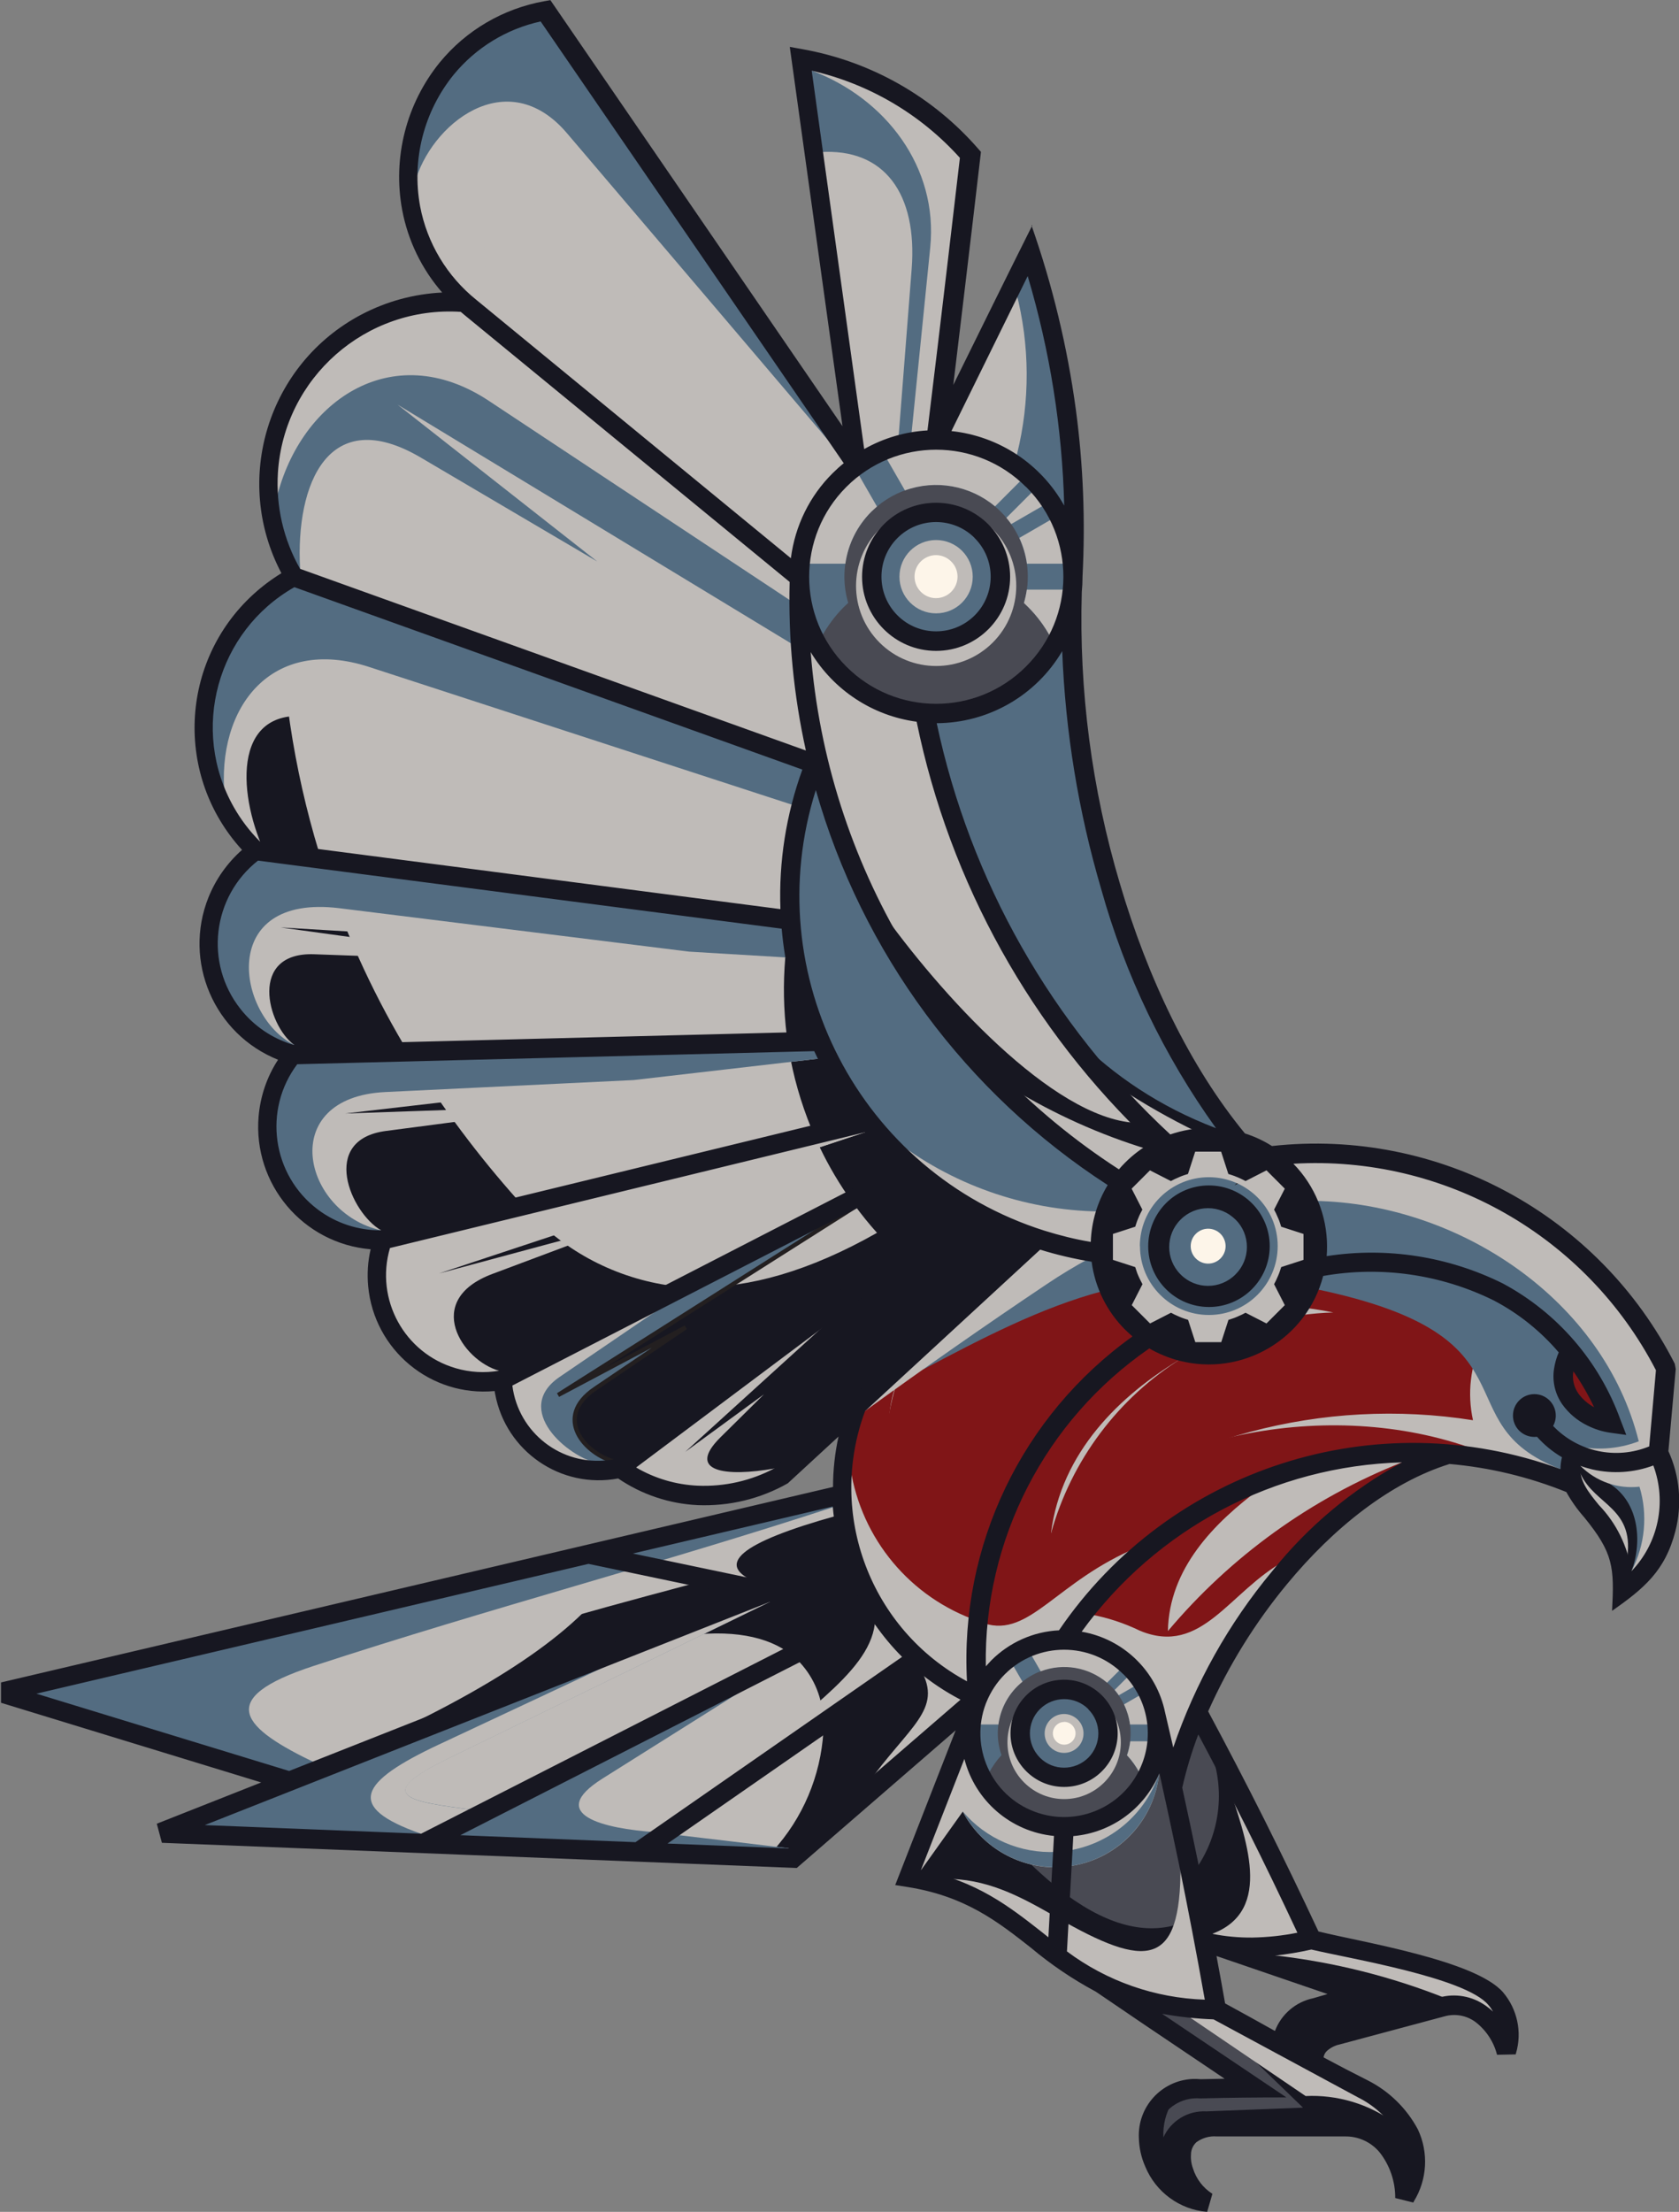 <?xml version="1.0" encoding="UTF-8"?>
<svg id="Layer_1" data-name="Layer 1" xmlns="http://www.w3.org/2000/svg" width="134.72" height="177.39" viewBox="0 0 134.72 177.39">
  <rect x="0" y="0" width="134.72" height="177.39" fill="#808080" stroke="none"/>
  <defs>
    <style>
      .cls-1 {
        fill: #bfbbb8;
      }

      .cls-1, .cls-2, .cls-3, .cls-4, .cls-5, .cls-6, .cls-7, .cls-8 {
        stroke-width: 0px;
      }

      .cls-1, .cls-2, .cls-3, .cls-4, .cls-5, .cls-7, .cls-8 {
        fill-rule: evenodd;
      }

      .cls-9 {
        fill: none;
        stroke: #231f20;
        stroke-miterlimit: 10;
        stroke-width: .34px;
      }

      .cls-2 {
        fill: #536c81;
      }

      .cls-3 {
        fill: #52494f;
      }

      .cls-4 {
        fill: #801517;
      }

      .cls-5 {
        fill: #494a53;
      }

      .cls-6, .cls-8 {
        fill: #171721;
      }

      .cls-7 {
        fill: #fdf5e9;
      }
    </style>
  </defs>
  <g id="Group_1830" data-name="Group 1830">
    <g id="Group_1829" data-name="Group 1829">
      <path id="Path_2556" data-name="Path 2556" class="cls-5" d="M90.32,134.08c2.72,2.72,2.73,7.14,0,9.87-2.72,2.72-7.14,2.73-9.87,0-2.72-2.72-2.73-7.14,0-9.87,1.31-1.31,3.08-2.04,4.94-2.04,1.85,0,3.62.74,4.93,2.04Z"/>
      <path id="Path_2557" data-name="Path 2557" class="cls-2" d="M90.23,134.14c2.12,2.13,2.61,5.4,1.2,8.06-.27-.52-.61-1-1.01-1.43.97-2.78-.5-5.82-3.27-6.79-2.78-.97-5.82.5-6.79,3.27-.4,1.14-.4,2.38,0,3.51-.4.43-.73.91-1.01,1.42-1.78-3.34-.51-7.48,2.83-9.26,2.66-1.42,5.93-.93,8.06,1.2h0Z"/>
      <path id="Path_2558" data-name="Path 2558" class="cls-1" d="M90.52,134.44c.21.24.4.49.58.75l-1.33.77c-.1-.15-.21-.29-.33-.43l1.09-1.09ZM91.52,135.93c.37.74.6,1.55.68,2.37h-1.53c-.07-.56-.24-1.1-.48-1.61l1.33-.77ZM92.2,139.65c-.09.89-.35,1.75-.76,2.54-.27-.52-.61-.99-1.01-1.42.13-.36.21-.74.26-1.12h1.52ZM83.5,134.03l-.78-1.35c2.43-1.02,5.22-.57,7.2,1.18l-1.09,1.09c-1.48-1.25-3.52-1.6-5.33-.91ZM80.1,138.3h-1.52c.15-1.57.85-3.05,1.97-4.16.22-.22.46-.43.71-.62l.78,1.35c-1.06.86-1.75,2.08-1.93,3.43h0Z"/>
      <path id="Path_2559" data-name="Path 2559" class="cls-2" d="M99.93,94.43l1.73-.88,1.74,1.74-.88,1.73.09.17c.06.13.13.26.18.4s.11.27.15.41l.06.19,1.84.6v2.45l-1.84.6-.06.18c-.05.14-.1.27-.15.41s-.12.27-.18.4l-.09.18.88,1.73-1.74,1.74-1.73-.89-.17.09c-.13.07-.26.13-.4.18s-.27.11-.41.15l-.19.06-.6,1.84h-2.45l-.6-1.84-.19-.06c-.14-.05-.27-.1-.4-.15s-.27-.12-.4-.18l-.18-.09-1.73.88-1.74-1.74.88-1.73-.09-.18c-.07-.13-.13-.26-.18-.39s-.1-.27-.15-.41l-.06-.18-1.84-.6v-2.46l1.84-.6.06-.19c.05-.14.1-.27.15-.41s.12-.27.18-.4l.09-.17-.88-1.73,1.74-1.74,1.73.88.18-.09c.13-.07.26-.13.4-.18s.27-.11.41-.15l.19-.06.6-1.85h2.46l.6,1.85.19.06c.14.05.27.1.41.15s.27.12.4.18l.16.09Z"/>
      <path id="Path_2560" data-name="Path 2560" class="cls-9" d="M99.93,94.43l1.73-.88,1.74,1.74-.88,1.73.09.17c.06.13.13.26.18.4s.11.27.15.41l.06.19,1.84.6v2.45l-1.84.6-.06.18c-.05.14-.1.27-.15.41s-.12.27-.18.4l-.09.18.88,1.73-1.74,1.74-1.73-.89-.17.09c-.13.07-.26.13-.4.18s-.27.11-.41.15l-.19.06-.6,1.84h-2.45l-.6-1.84-.19-.06c-.14-.05-.27-.1-.4-.15s-.27-.12-.4-.18l-.18-.09-1.73.88-1.74-1.74.88-1.73-.09-.18c-.07-.13-.13-.26-.18-.39s-.1-.27-.15-.41l-.06-.18-1.84-.6v-2.46l1.84-.6.06-.19c.05-.14.1-.27.15-.41s.12-.27.18-.4l.09-.17-.88-1.73,1.74-1.74,1.73.88.18-.09c.13-.07.26-.13.4-.18s.27-.11.41-.15l.19-.06.6-1.85h2.46l.6,1.85.19.06c.14.05.27.1.41.15s.27.12.4.18l.16.09Z"/>
      <path id="Path_2561" data-name="Path 2561" class="cls-1" d="M88.6,136.52c1.78,1.77,1.78,4.65,0,6.43s-4.65,1.78-6.43,0-1.78-4.65,0-6.43c.85-.85,2.01-1.33,3.21-1.34,1.21,0,2.36.48,3.22,1.33Z"/>
      <path id="Path_2562" data-name="Path 2562" class="cls-4" d="M130.1,114.76l-.32-.82c-1.67-4.63-4.99-8.47-9.32-10.8-4.32-2.14-9.21-2.9-13.97-2.16l-.32.04.03-.32c.02-.25.03-.51.03-.76,0-2.41-.94-4.72-2.62-6.44l-.4-.4.57-.03c12.22-.72,23.71,5.83,29.34,16.7l.03.07-.57,6.35-.15.06c-2.76,1.13-5.93.45-8-1.7l-.13-.14.09-.17c.32-.57.22-1.28-.25-1.74h0c-.57-.57-1.49-.57-2.06,0,0,0,0,0,0,0h0c-.57.57-.57,1.49,0,2.06,0,0,0,0,0,0h0c.27.27.65.43,1.03.43.06,0,.12,0,.18-.01l.13-.02.09.1c.56.62,1.22,1.16,1.94,1.59l.16.1-.04.18c-.07.3-.11.6-.11.9v.37l-.34-.12c-14.68-5.38-31.14-.09-39.94,12.83l-.07.11h-.13c-1.98.11-3.86.94-5.26,2.34-.15.15-.29.3-.43.46l-.44.52v-.68c-.2-10.25,4.77-19.91,13.21-25.73l.14-.09.14.08c4.4,2.57,10.05,1.09,12.63-3.31.43-.73.75-1.51.96-2.33l.04-.17.17-.03c4.71-.82,9.55-.13,13.84,1.99,2.02,1.06,3.82,2.5,5.3,4.23l.11.12-.06.15c-.18.41-.3.84-.37,1.28-.14.93.09,1.87.62,2.64.49.69,1.15,1.24,1.91,1.61.55.28,1.14.47,1.75.56l.86.12ZM77.47,135.07c-7.87-4.23-11.41-13.62-8.3-21.99l.02-.06,14.21-13.09.14.04c1.34.42,2.71.74,4.09.96l.19.03.03.19c.26,2.01,1.19,3.88,2.62,5.31.18.18.37.35.56.52l.25.21-.27.19c-8.79,6.29-13.76,16.64-13.17,27.43l.03.46-.41-.22Z"/>
      <path id="Path_2563" data-name="Path 2563" class="cls-1" d="M125.62,115.53c-.43-.29-.82-.63-1.18-1l-.13-.14.09-.17c.09-.16.15-.34.17-.52.4.58.75,1.19,1.05,1.82M123.34,112.07c-.08-.01-.15-.02-.23-.02-.39,0-.76.15-1.03.43h0c-.57.57-.57,1.49,0,2.06h0c.27.28.64.44,1.03.44.06,0,.12,0,.18-.01l.14-.02.09.1c.56.62,1.22,1.16,1.94,1.59l.16.1-.04.18c-.07.3-.11.6-.11.9v.37l-.34-.13c-14.68-5.38-31.14-.09-39.94,12.83l-.07.11h-.13c-1.98.11-3.86.94-5.26,2.34-.15.15-.29.3-.43.46l-.44.52v-.68c-.2-10.25,4.77-19.91,13.21-25.73l.14-.09.14.08c.78.46,1.63.8,2.51,1.01-5.14,3.2-8.89,8.2-10.52,14.03,9.5-7.66,21.8-10.94,33.85-9.04-.47-2.14-.21-4.38.73-6.36,1.58,1.4,3.06,2.92,4.43,4.53h0ZM104.39,105.47c.14-.18.27-.38.4-.57.73.09,1.46.21,2.19.36-.86.02-1.73.1-2.58.21M72.16,110.28c-1.68,4.82-1.5,10.09.5,14.78,2.86-8.56,9.44-15.37,17.89-18.52.16.15.32.3.48.44l.25.21-.27.19c-8.79,6.29-13.76,16.64-13.17,27.44l.03.46-.4-.22c-7.87-4.23-11.41-13.62-8.3-21.99l.02-.06,2.97-2.73Z"/>
      <path id="Path_2564" data-name="Path 2564" class="cls-4" d="M118.86,116.43c-13.08-2.13-26.22,3.52-33.68,14.47l-.07.11h-.13c-1.98.11-3.86.94-5.26,2.34-.15.15-.29.3-.43.46l-.44.52v-.68c-.2-10.25,4.77-19.91,13.21-25.73l.14-.09.14.08c.78.46,1.63.8,2.51,1.01-5.01,2.97-9.7,7.55-10.52,14.03,7.91-8.15,22.94-11.01,34.52-6.52ZM72.16,110.28c-2.45,6.06.81,11.17,5.89,4.55,3.06-4.11,7.22-7.28,11.99-9.15.16.15.82,1.16.99,1.3l.25.21-.27.19c-8.79,6.29-13.76,16.64-13.16,27.43l.03.46-.4-.22c-7.87-4.23-11.41-13.62-8.3-21.99l.02-.06,2.96-2.73Z"/>
      <path id="Path_2565" data-name="Path 2565" class="cls-2" d="M130.09,114.76l-.32-.82c-1.67-4.63-4.99-8.47-9.32-10.8-4.32-2.14-9.2-2.9-13.97-2.17l-.32.04.03-.32c.02-.25.03-.51.03-.76,0-2.41-.94-4.72-2.62-6.44l-.4-.4.57-.03c12.22-.72,23.71,5.83,29.34,16.7l.03.07-.57,6.35-.15.06c-2.76,1.13-5.93.45-8-1.7l-.13-.14.09-.17c.32-.57.22-1.28-.25-1.74h0c-.57-.57-1.49-.57-2.06,0,0,0,0,0,0,0h0c-.57.57-.57,1.49,0,2.06h0c.27.28.65.43,1.03.43.06,0,.12,0,.18-.01l.14-.02.09.1c.56.62,1.21,1.16,1.94,1.59l.16.1-.04.18c-.07.3-.11.6-.11.9h0s-.26,0-.26,0c-9.63-3.74-1.25-10.62-19.64-14.44.15-.36.27-.74.37-1.12l.04-.17.16-.03c.41-.06.83-.11,1.24-.16,4.32-.54,8.7.2,12.6,2.14,2.02,1.06,3.82,2.5,5.3,4.23l.11.12-.07.15c-.18.41-.3.84-.36,1.27-.14.93.08,1.87.62,2.64.49.69,1.15,1.24,1.91,1.61.55.28,1.14.47,1.75.56l.86.12ZM106.13,102.08h.01c.41-.06.82-.12,1.23-.16l-1.24.16ZM74.21,108.4c0,.24-.12,1.18-.12,1.42,4.56-2.41,9.43-4.97,14.41-6.28-.32-.76-.54-1.56-.65-2.38l-.03-.19-.19-.03c-1.39-.22-2.75-.54-4.09-.96l-.14-.04-9.19,8.47Z"/>
      <path id="Path_2566" data-name="Path 2566" class="cls-1" d="M99.93,94.43l1.73-.88,1.74,1.74-.88,1.73.09.17c.07.13.13.26.18.4s.11.27.15.4l.06.19,1.84.6v2.46l-1.84.6-.06.19c-.05.14-.1.27-.15.41s-.12.27-.18.4l-.09.17.88,1.73-1.74,1.74-1.73-.89-.17.09c-.13.06-.26.13-.4.18s-.27.11-.41.15l-.19.06-.6,1.84h-2.45l-.6-1.84-.19-.06c-.14-.05-.27-.1-.41-.15s-.27-.12-.4-.18l-.17-.09-1.73.88-1.74-1.74.88-1.73-.09-.17c-.07-.13-.13-.26-.18-.4s-.11-.27-.15-.41l-.06-.19-1.84-.6v-2.45l1.84-.6.06-.19c.05-.14.1-.27.15-.4s.12-.27.18-.4l.09-.17-.88-1.73,1.74-1.74,1.73.88.17-.09c.13-.06.26-.12.4-.18s.27-.11.41-.15l.19-.06.6-1.84h2.46l.6,1.84.19.06c.14.05.27.1.41.15s.27.12.4.18l.16.09ZM91.47,99.94c0,3.05,2.48,5.52,5.53,5.52,3.05,0,5.52-2.48,5.52-5.53,0-3.05-2.48-5.52-5.53-5.52-1.46,0-2.87.58-3.91,1.62-1.04,1.04-1.62,2.44-1.62,3.91h0Z"/>
      <path id="Path_2567" data-name="Path 2567" class="cls-5" d="M82.5,38.86c4.08,4.08,4.08,10.7,0,14.78-4.08,4.08-10.7,4.08-14.78,0-4.08-4.08-4.08-10.7,0-14.78,1.96-1.96,4.62-3.06,7.39-3.06,2.77,0,5.43,1.1,7.39,3.06"/>
      <path id="Path_2568" data-name="Path 2568" class="cls-8" d="M109.03,160.53l.03-1.1-7.99-2.73,1.18-.12c.98-.1,1.94-.26,2.9-.48h.06s10.86,2.57,10.86,2.57c1.35.28,2.58.96,3.53,1.95.16.18.3.38.41.59l.84,1.48-1.24-1.16c-.17-.16-.36-.31-.55-.45-1.02-.74-2.32-.96-3.53-.62l-8.4,2.25c-.61.14-1.18.44-1.64.88-.2.2-.36.44-.47.7l-.11.26-1.53-.83.06-.2c.12-.41.34-.79.63-1.11.41-.45.96-.76,1.56-.88l3.41-1Z"/>
      <path id="Path_2569" data-name="Path 2569" class="cls-5" d="M96.64,160.62c-4.04-.14-7.94-1.51-11.19-3.91l-.11-.08.53-9.61.22-.02c2.96-.27,5.53-2.15,6.68-4.89l.31-.75.18.79c.54,2.42,1.06,4.84,1.56,7.26.75,3.63,1.44,7.26,2.09,10.91l.06.32-.33-.02Z"/>
      <path id="Path_2570" data-name="Path 2570" class="cls-8" d="M96.64,160.62c-4.04-.14-7.94-1.51-11.19-3.91l-.11-.08.26-4.65c3.49,2.55,6.64,3.27,9.45,2.16.24,0,.48,0,.72.03.4,2.05.78,4.11,1.14,6.16l.06.32-.33-.02Z"/>
      <path id="Path_2571" data-name="Path 2571" class="cls-1" d="M96.64,160.62c-4.04-.14-7.94-1.51-11.19-3.91l-.11-.08.13-2.47c6.89,3.86,9.45,3.4,9.24-5.31l.12.56c.75,3.63,1.44,7.26,2.09,10.91l.06.32-.33-.02Z"/>
      <path id="Path_2572" data-name="Path 2572" class="cls-1" d="M85.87,147.01c3.05-.19,5.72-2.09,6.9-4.91l.25-.6c0,.23,0,.47-.01.7-.39,3.89-3.41,6.99-7.29,7.48l.15-2.68Z"/>
      <path id="Path_2573" data-name="Path 2573" class="cls-2" d="M93.01,142.2c-.4,3.88-3.42,6.98-7.29,7.48l.07-1.28c.08-.01.16-.03.24-.04,3.27-.64,5.94-2.99,6.98-6.16"/>
      <path id="Path_2574" data-name="Path 2574" class="cls-5" d="M84.35,155.88l-.9-.71c-3.15-2.47-5.56-4.14-9.6-4.96l-.3-.06,3.88-9.94.2.78c.83,3.26,3.62,5.65,6.97,5.99l.25.03-.49,8.87Z"/>
      <path id="Path_2575" data-name="Path 2575" class="cls-8" d="M84.35,155.88l-.9-.71c-3.15-2.47-5.56-4.14-9.6-4.96l-.3-.06,2.8-7.18c1.59,1.31,3.03,2.78,4.3,4.4,1.22,1.37,2.54,2.65,3.95,3.82l-.25,4.68Z"/>
      <path id="Path_2576" data-name="Path 2576" class="cls-1" d="M84.35,155.88l-.9-.71c-2.26-1.99-4.89-3.51-7.73-4.49,3.41-.05,6.05,1.37,8.76,2.91l-.13,2.29Z"/>
      <path id="Path_2577" data-name="Path 2577" class="cls-1" d="M77.43,140.22l.2.78c.84,3.26,3.62,5.65,6.97,5.99l.25.03-.15,2.74c-3.12,0-5.99-1.71-7.45-4.47l-3.34,4.68c-.08-.02-.17-.05-.25-.07l3.78-9.67Z"/>
      <path id="Path_2578" data-name="Path 2578" class="cls-2" d="M84.76,148.52l-.07,1.23c-3.12,0-5.98-1.71-7.44-4.47,1.86,2.19,4.64,3.39,7.51,3.24"/>
      <path id="Path_2579" data-name="Path 2579" class="cls-5" d="M100.47,167.93l.31-1.05c-2.56-1.72-5.12-3.44-7.68-5.17l-1.03-.7,1.22.23c1.35.25,2.72.39,4.1.44h.06l11.63,6.28c1.47.74,2.68,1.91,3.47,3.35.26.53.4,1.11.44,1.7l.07,1.35-.57-1.22c-.22-.49-.51-.95-.85-1.36-.93-1.13-2.32-1.78-3.78-1.75h-10.28c-.9-.05-1.79.23-2.5.79-.47.42-.77,1.01-.84,1.64-.07.62,0,1.24.2,1.83l.48,1.33-.8-.79c-.47-.46-.84-1-1.1-1.6-.25-.57-.39-1.17-.41-1.79-.02-.57.1-1.13.34-1.64.7-1.18,2-1.86,3.36-1.76l4.15-.1Z"/>
      <path id="Path_2580" data-name="Path 2580" class="cls-8" d="M100.66,163.43l8.42,4.55c1.47.74,2.68,1.91,3.47,3.35.26.53.4,1.11.44,1.7l.07,1.35-.57-1.22c-.22-.49-.51-.95-.86-1.36-.92-1.13-2.31-1.78-3.77-1.76h-10.28c-.9-.05-1.79.23-2.5.79-.47.42-.77,1.01-.84,1.64-.07.62,0,1.24.2,1.83l.48,1.33-.8-.79c-.47-.46-.84-1-1.1-1.61-.25-.57-.39-1.17-.41-1.79-.02-.57.1-1.13.34-1.64.24-.49.63-.9,1.1-1.18-.51.84-.75,1.81-.7,2.79.61-1.33,1.97-2.16,3.44-2.08l7.76-.3-6.21-6,2.33.41Z"/>
      <path id="Path_2581" data-name="Path 2581" class="cls-1" d="M95.07,161.51c.77.09,1.54.14,2.31.18h.06l11.63,6.28c1.05.56,1.99,1.32,2.76,2.23-2.05-1.48-4.55-2.22-7.07-2.1l-9.69-6.58ZM102.19,156.58h.05c.98-.1,1.94-.26,2.9-.48h.06s10.86,2.57,10.86,2.57c1.35.28,2.58.96,3.53,1.95.16.18.29.38.41.59l.84,1.47-1.24-1.16c-.17-.16-.36-.31-.55-.45-.84-.6-1.87-.87-2.89-.75-4.45-1.79-9.12-2.96-13.89-3.5-.03-.08-.06-.16-.08-.25Z"/>
      <path id="Path_2582" data-name="Path 2582" class="cls-8" d="M126.88,117.32c1.84.66,3.85.65,5.68-.03l.24-.09.09.24c1.13,3.02.43,6.42-1.81,8.74l-.38.39-.06-.54c-.29-1.95-1.19-3.76-2.56-5.17-.79-.96-1.65-1.99-1.55-3.32l.03-.34.32.12Z"/>
      <path id="Path_2583" data-name="Path 2583" class="cls-2" d="M130.71,117.74c.63-.08,1.26-.23,1.86-.45l.24-.09.09.24c1.12,3,.43,6.38-1.78,8.71-.07-.05-.14-.1-.21-.15.89-2.37.63-5.74-2.04-7.17.32-.54,1.39-.71,1.85-1.09Z"/>
      <path id="Path_2584" data-name="Path 2584" class="cls-1" d="M130.51,125.23c-.43-1.64-1.26-3.14-2.43-4.37-.7-.72-1.22-1.6-1.5-2.56.08-.04.16-.08.24-.11,1.15,2.57,4.49,2.72,3.69,7.05"/>
      <path id="Path_2585" data-name="Path 2585" class="cls-1" d="M126.96,117.34c.29.1.58.18.87.25,1.58.36,3.22.26,4.74-.31l.24-.09.09.24c1.1,2.94.46,6.24-1.64,8.56-.12,0-.23,0-.35,0,1.09-2.08,1.32-4.51.64-6.76-1.75.2-3.5-.42-4.74-1.67.05-.07.1-.15.16-.22Z"/>
      <path id="Path_2586" data-name="Path 2586" class="cls-1" d="M63.66,45.26l-25.61-21.02c-2.39-1.92-4.02-4.63-4.59-7.64-.71-3.82.3-7.76,2.75-10.78,1.82-2.21,4.32-3.74,7.11-4.35l.17-.04,24.55,35.77-.18.15c-.3.25-.59.51-.87.78-1.8,1.8-2.95,4.14-3.27,6.67l-.06.47Z"/>
      <path id="Path_2587" data-name="Path 2587" class="cls-1" d="M40.9,26.58l-2.85-2.34c-2.39-1.92-4.01-4.63-4.59-7.64-.71-3.82.3-7.76,2.75-10.78,1.81-2.21,4.32-3.74,7.11-4.35l.17-.04,24.55,35.77-.18.15c-.7.57-1.32,1.21-1.87,1.92l-23.63-27.72,11.07,15.7-8.34-9.02c-6.45-6.97-8,2.76-4.18,8.35"/>
      <path id="Path_2588" data-name="Path 2588" class="cls-2" d="M33.25,14.77c-.06-1.3.08-2.61.4-3.88.47-1.86,1.35-3.59,2.56-5.08,1.82-2.21,4.32-3.74,7.12-4.35l.17-.04,24.55,35.77c-7.94-9.33-14.61-17.18-22.56-26.51-4.81-5.65-10.97-.74-12.24,4.09"/>
      <path id="Path_2589" data-name="Path 2589" class="cls-1" d="M74.44,34.79c-1.74.1-3.44.6-4.96,1.46l-.33.19-4.32-31.09.37.08c4.64,1.07,8.84,3.54,12.02,7.07l.08.09v.12c-.86,7.29-1.71,14.58-2.61,21.86l-.03.21h-.22Z"/>
      <path id="Path_2590" data-name="Path 2590" class="cls-2" d="M74.44,34.79c-.79.05-1.58.17-2.35.38l1.06-13.59c.47-6.02-2.17-9.73-7.38-9.38l-.95-6.86.37.08c4.64,1.07,8.84,3.54,12.02,7.07l.08.09v.12c-.86,7.29-1.71,14.58-2.61,21.86l-.03.21h-.22Z"/>
      <path id="Path_2591" data-name="Path 2591" class="cls-1" d="M74.44,34.78c-.44.03-.88.08-1.32.15l1.52-15.08c.65-6.43-3.57-11.96-9.52-14.19.1-.07.2-.13.3-.2,4.55,1.09,8.66,3.54,11.79,7.02l.08.09v.12c-.86,7.29-1.71,14.58-2.61,21.86l-.03.21-.22.02Z"/>
      <path id="Path_2592" data-name="Path 2592" class="cls-1" d="M75.93,34.79l6.58-13.35.19.63c1.07,3.6,1.86,7.27,2.35,10.99.33,2.48.53,4.98.59,7.48l.03,1.05-.51-.92c-1.82-3.28-5.13-5.46-8.86-5.85l-.37-.04Z"/>
      <path id="Path_2593" data-name="Path 2593" class="cls-1" d="M77.44,31.72l5.07-10.29.19.63c1.07,3.6,1.86,7.27,2.35,11,.33,2.48.53,4.98.59,7.48l.03,1.05-.51-.92c-.87-1.57-2.1-2.91-3.58-3.92.22-3.03.05-6.09-.49-9.08l-3.65,4.05Z"/>
      <path id="Path_2594" data-name="Path 2594" class="cls-2" d="M81.53,23.42l.98-1.99.19.63c1.07,3.6,1.86,7.27,2.36,10.99.33,2.48.53,4.98.59,7.48l.03,1.05-.52-.92c-.87-1.57-2.1-2.91-3.58-3.92l.02-.3c1.06-4.28,1.04-8.76-.07-13.03Z"/>
      <path id="Path_2595" data-name="Path 2595" class="cls-1" d="M89.65,94c-14.33-9.25-23.52-24.66-24.85-41.67l-.08-1.09.56.93c1.8,2.99,4.86,4.99,8.31,5.46l.18.02.04.18c2.64,12.87,9.18,24.62,18.73,33.64l.25.24-.31.17c-.74.42-1.42.93-2.02,1.53-.17.17-.33.35-.49.53l-.15.17-.19-.12Z"/>
      <path id="Path_2596" data-name="Path 2596" class="cls-1" d="M66.2,53.49c.25.31.52.6.8.88,1.82,1.83,4.21,2.99,6.78,3.29,2.46,12.15,8.39,23.33,17.08,32.18-.06.06-.12.12-.18.18-10.83-6.86-18.49-17.75-21.27-30.27-1.77-1.65-3.03-3.76-3.64-6.1l.42-.16Z"/>
      <path id="Path_2597" data-name="Path 2597" class="cls-8" d="M89.65,94c-7.83-5.06-14.24-12.03-18.62-20.27-.15-.29-.3-.58-.45-.86,4.8,6.77,13.84,16.78,20.5,17.18.48.48.97.96,1.47,1.43l.25.24-.31.17c-.74.41-1.42.93-2.01,1.53-.17.17-.33.35-.49.53l-.15.17-.19-.12Z"/>
      <path id="Path_2598" data-name="Path 2598" class="cls-1" d="M65.14,51.96l.13.22c.48.8,1.06,1.53,1.72,2.19,1.82,1.83,4.21,2.99,6.78,3.29,2.04,10.09,6.48,19.54,12.96,27.54-7.94-6.68-13.47-15.78-15.71-25.92-2.76-1.53-4.88-4.01-5.97-6.97.03-.12.06-.24.09-.36Z"/>
      <path id="Path_2599" data-name="Path 2599" class="cls-1" d="M65.02,60.59l-41.12-14.76-.05-.08c-3.84-6.76-1.47-15.34,5.28-19.18,2.39-1.36,5.12-1.98,7.85-1.81h.09l.06.06c.08.07.17.14.26.22l26.22,21.53v.13c-.11,4.52.32,9.03,1.3,13.45l.1.46Z"/>
      <path id="Path_2600" data-name="Path 2600" class="cls-2" d="M87.48,99.86c-15.46-2.67-25.84-17.37-23.17-32.83.22-1.27.52-2.52.91-3.75l.26-.82.24.83c3.69,12.99,11.97,24.2,23.31,31.54l.21.14-.13.21c-.81,1.34-1.27,2.87-1.32,4.44v.3s-.3-.05-.3-.05Z"/>
      <path id="Path_2601" data-name="Path 2601" class="cls-2" d="M67.84,69.41c.68,1.64,1.44,3.24,2.27,4.81,4.13,7.77,10.04,14.44,17.25,19.49-10.46-3.9-18.51-12.46-21.74-23.15.76-.41,1.49-.79,2.21-1.14Z"/>
      <path id="Path_2602" data-name="Path 2602" class="cls-2" d="M87.48,99.86c-12.87-2.22-22.58-12.93-23.51-25.96-.06-.88-.09-1.76-.07-2.64.56-.25,1.14-.49,1.73-.71-.26,9.61,10.4,26.59,19.6,21.58,1.22.95,2.49,1.84,3.79,2.69l.21.14-.13.21c-.81,1.34-1.27,2.87-1.32,4.44v.3s-.3-.05-.3-.05Z"/>
      <path id="Path_2603" data-name="Path 2603" class="cls-2" d="M67.43,85.59c-3.76-6.82-4.56-14.88-2.21-22.31l.26-.82.24.83c1.97,6.94,5.27,13.44,9.72,19.12-4.51-2.74-7.96-6.91-9.81-11.86-.46,5.08.15,10.21,1.8,15.04Z"/>
      <path id="Path_2604" data-name="Path 2604" class="cls-1" d="M62.89,73.21l-42.17-5.48-.06-.06c-5.15-5.17-5.13-13.53.04-18.67.83-.83,1.77-1.54,2.79-2.13l.1-.06,41.12,14.76-.09.24c-1.29,3.55-1.88,7.31-1.75,11.09v.31Z"/>
      <path id="Path_2605" data-name="Path 2605" class="cls-1" d="M65.05,83.01l-41.51,1.05h-.04c-4.63-1.36-7.29-6.2-5.94-10.83.51-1.75,1.55-3.29,2.98-4.42l.09-.07,42.33,5.5.02.21c.25,2.82.9,5.58,1.94,8.21l.14.35Z"/>
      <path id="Path_2606" data-name="Path 2606" class="cls-1" d="M68.82,89.62l-38.21,9.3h-.03c-4.74.04-8.61-3.77-8.65-8.5-.02-1.88.59-3.72,1.72-5.23l.07-.1,41.77-1.06.07.15c.43.94.92,1.86,1.45,2.75.49.82,1.01,1.61,1.57,2.37l.23.31Z"/>
      <path id="Path_2607" data-name="Path 2607" class="cls-1" d="M72.42,93.58l-32.29,16.61h-.04c-4.37.75-8.52-2.19-9.27-6.56-.21-1.2-.13-2.44.21-3.61l.04-.14,38.45-9.36.1.12c.78.95,1.63,1.84,2.52,2.69l.27.25Z"/>
      <path id="Path_2608" data-name="Path 2608" class="cls-1" d="M76.72,96.85l-27.25,20.41h-.06c-3.87.81-7.66-1.68-8.46-5.55-.04-.18-.07-.37-.09-.55l-.02-.18,32.42-16.67.13.11c.82.69,1.67,1.33,2.56,1.92.15.1.31.2.46.3l.31.21Z"/>
      <path id="Path_2609" data-name="Path 2609" class="cls-1" d="M93.23,137.41c-.66-3.24-3.24-5.73-6.49-6.29l-.41-.07.25-.33c6.04-8.34,15.62-13.4,25.91-13.69l1.14-.03-1.02.52c-4,2.17-7.52,5.12-10.36,8.68-3.46,4.16-6.13,8.91-7.87,14.03l-.29.89-.21-.91c-.21-.93-.43-1.86-.65-2.8Z"/>
      <path id="Path_2610" data-name="Path 2610" class="cls-4" d="M93.23,137.41c-.66-3.24-3.24-5.73-6.49-6.29l-.41-.07.24-.34c3.68-5.1,8.75-9.04,14.59-11.36-3.75,2.78-7.36,6.44-7.45,11.46,5.04-5.99,11.49-10.64,18.78-13.53.11.04.22.08.33.12l-.21.11c-4,2.17-7.52,5.12-10.36,8.68-2.97,3.59-5.37,7.61-7.11,11.93h0s-.07.19-.07.19v.02s0,.01,0,.01l-.07.17v.02c-.18.46-.34.91-.5,1.36-.22.02-.44.04-.67.05-.19-.84-.39-1.69-.59-2.54"/>
      <path id="Path_2611" data-name="Path 2611" class="cls-5" d="M97.01,155.14c-.38-1.98-.77-3.96-1.18-5.94-.4-1.93-.8-3.85-1.23-5.78v-.06s0-.06,0-.06c.33-1.47.76-2.91,1.3-4.31l.2-.53.27.5c1.34,2.52,2.65,5.05,3.93,7.6,1.38,2.75,2.72,5.52,4.03,8.32l.14.3-.32.06c-1.21.24-2.44.38-3.68.4-1.09.01-2.18-.09-3.26-.31l-.17-.03-.03-.17Z"/>
      <path id="Path_2612" data-name="Path 2612" class="cls-8" d="M97.01,155.14c-.33-1.76-.68-3.52-1.04-5.27,1.92-2.76,2.36-6.28,1.18-9.43,1.07,2.04,2.12,4.08,3.15,6.14,1.38,2.75,2.72,5.52,4.03,8.32l.14.3-.32.06c-1.21.24-2.44.38-3.68.4-1.09.01-2.18-.09-3.26-.31l-.17-.03-.03-.18Z"/>
      <path id="Path_2613" data-name="Path 2613" class="cls-1" d="M98.49,143c.61,1.19,1.22,2.38,1.82,3.57,1.38,2.75,2.72,5.53,4.03,8.32l.14.3-.32.06c-1.21.24-2.44.38-3.67.4-1,.01-2-.08-2.98-.26-.08-.1-.15-.2-.22-.31,4.94-1.88,2.66-7.69,1.22-12.08Z"/>
      <path id="Path_2614" data-name="Path 2614" class="cls-1" d="M72.8,132.93l-21.72,15.08-15.12-.6,34.32-17.5.13.18c.65.93,1.38,1.81,2.18,2.61l.22.22Z"/>
      <path id="Path_2615" data-name="Path 2615" class="cls-8" d="M72.8,132.93l-6.77,4.7c-.11-1.7-.84-3.31-2.05-4.51l6.29-3.21.13.18c.65.93,1.38,1.81,2.18,2.61l.22.22Z"/>
      <path id="Path_2616" data-name="Path 2616" class="cls-1" d="M77.53,136.26l-14.15,12.24-10.58-.42,20.79-14.44.15.13c1.06.9,2.22,1.67,3.46,2.32l.34.18Z"/>
      <path id="Path_2617" data-name="Path 2617" class="cls-8" d="M77.53,136.26l-14.15,12.24-1.37-.05c2.41-2.64,3.84-6.02,4.06-9.59l7.51-5.22.15.13c1.06.9,2.22,1.67,3.46,2.32l.34.18Z"/>
      <path id="Path_2618" data-name="Path 2618" class="cls-4" d="M126.45,109.82c.64.93,1.21,1.91,1.69,2.93l.34.72-.7-.39c-.54-.29-1-.69-1.36-1.19-.39-.56-.55-1.25-.45-1.92l.1-.7.37.54Z"/>
      <path id="Path_2619" data-name="Path 2619" class="cls-1" d="M69.26,112.96l14.14-13.03.14.04c1.28.4,2.58.71,3.9.93-1.16.63-2.31,1.32-3.44,2.08-4.93,3.3-9.79,6.7-14.59,10.18-.06-.07-.11-.14-.16-.21Z"/>
      <path id="Path_2620" data-name="Path 2620" class="cls-1" d="M105.48,96.29c-.45-1.04-1.08-1.98-1.87-2.79l-.4-.4.56-.03c12.22-.72,23.71,5.83,29.34,16.7l.03.07-.57,6.35-.15.06c-2.02.82-4.29.7-6.21-.34,1.75.44,3.59.33,5.28-.32-2.82-11.35-14.43-19.08-26.02-19.28"/>
      <path id="Path_2621" data-name="Path 2621" class="cls-1" d="M85.18,130.9l-.07.11c-2.03.06-3.96.9-5.39,2.34-.15.15-.29.3-.43.46l-.44.52v-.68c-.03-1.15.01-2.31.12-3.46,3.66,1.18,5.78-3.39,12.32-6.1-2.33,1.98-4.39,4.27-6.11,6.8M86.33,131.04l.24-.34c.3-.42.61-.82.93-1.22,1.37.25,2.7.69,3.96,1.3,5,2.08,7.18-3.2,11.69-5.64-.3.34-.6.69-.89,1.04-3.46,4.16-6.13,8.91-7.87,14.03l-.29.89-.21-.91c-.21-.93-.43-1.86-.65-2.79-.67-3.4-3.46-5.97-6.9-6.36M77.47,135.06c-6.46-3.47-10.14-10.54-9.3-17.82.68,5.69,4.45,10.53,9.8,12.58-.17,1.66-.21,3.33-.12,5l.03.46-.4-.22Z"/>
      <path id="Path_2622" data-name="Path 2622" class="cls-8" d="M97.45,89.87c.11.15.22.3.33.45l.33.45-.56-.03c-.19-.01-.37-.02-.56-.02-1.08,0-2.15.19-3.16.56-4.85-4.47-8.97-9.68-12.21-15.43-.4-.72-.79-1.44-1.17-2.17,3.18,5.36,10.48,15.34,16.99,16.2Z"/>
      <path id="Path_2623" data-name="Path 2623" class="cls-2" d="M75.16,57.73c4.05-.02,7.79-2.17,9.85-5.65l.45-.76.03.88c.24,6.45,1.29,12.84,3.12,19.03,1.91,6.85,5.01,13.32,9.17,19.09l.1.13-.31.03c-18.31-6.97-21.41-26.29-22.02-29.67-.24-.91-.46-1.83-.65-2.76l-.07-.31h.32Z"/>
      <path id="Path_2624" data-name="Path 2624" class="cls-1" d="M68.55,129.63l-34.71,17.7-18.65-.74,46.56-18.38,6.8,1.42Z"/>
      <path id="Path_2625" data-name="Path 2625" class="cls-8" d="M68.55,129.63l-5.45,2.78c-1.97-1.31-5.02-1.83-9.39-1.03l8.04-3.18,6.8,1.43Z"/>
      <path id="Path_2626" data-name="Path 2626" class="cls-2" d="M38.09,145.15l-4.26,2.17-18.65-.74,46.48-18.35.1.24-25.71,12.51c-6.26,3.04-3.33,3.51,2.03,4.17Z"/>
      <path id="Path_2627" data-name="Path 2627" class="cls-1" d="M38.09,145.15l-4.08,2.08-.23-.17c-6.16-2.15-4.91-4.17,1.41-7.14l16.71-7.83,9.77-3.86.1.24-25.71,12.52c-6.25,3.04-3.33,3.51,2.03,4.17"/>
      <path id="Path_2628" data-name="Path 2628" class="cls-1" d="M59.9,127.82l-36.7,14.49-21.28-6.51,45.29-10.64,12.69,2.66Z"/>
      <path id="Path_2629" data-name="Path 2629" class="cls-8" d="M59.91,127.82l-29.12,11.5c10.23-4.76,16.52-9.31,18.87-13.65l10.25,2.15Z"/>
      <path id="Path_2630" data-name="Path 2630" class="cls-1" d="M77.53,136.26l-8,6.92c3.38-4.76,6.18-6.05,4.34-9.29,1.03.85,2.14,1.59,3.32,2.2l.34.18ZM72.8,132.93l-13.6,9.44c4.41-4.73,10.49-8,10.99-12.12.37.44,1.99,2.06,2.39,2.46l.22.22Z"/>
      <path id="Path_2631" data-name="Path 2631" class="cls-8" d="M49.58,124.6l17.47-4.1.03.3c.16,1.98.63,3.93,1.39,5.76.25.59.52,1.17.83,1.74l.26.49-19.97-4.19Z"/>
      <path id="Path_2632" data-name="Path 2632" class="cls-1" d="M49.58,124.6l17.47-4.1.03.3c.02.25.04.5.08.75-7.82,2.17-9.94,3.97-6.37,5.39l-11.19-2.34ZM24.72,141.71l-1.51.6-12.13-3.71c.96-3.44,4.17-5.77,7.74-5.62.12-.42.26-.84.4-1.25l28-6.58,8.6,1.8c-10.25,2.72-16.38,4.5-26.47,7.74-4.35,1.41-9.11,2.39-4.63,7.01Z"/>
      <path id="Path_2633" data-name="Path 2633" class="cls-2" d="M67.05,120.5l.03.3c-14.34,4.69-27.56,8.11-41.9,12.8-8.08,2.64-5.76,4.99.25,7.84l-2.22.88-21.28-6.51,65.13-15.3"/>
      <path id="Path_2634" data-name="Path 2634" class="cls-1" d="M79.66,42.44c2.51,2.51,2.51,6.58,0,9.09s-6.58,2.51-9.09,0-2.51-6.58,0-9.09c1.21-1.21,2.84-1.88,4.55-1.88,1.71,0,3.34.68,4.55,1.88"/>
      <path id="Path_2635" data-name="Path 2635" class="cls-3" d="M78.4,42.97c1.81,1.81,1.81,4.75,0,6.57-1.81,1.81-4.75,1.81-6.57,0-1.81-1.81-1.81-4.75,0-6.57.87-.87,2.05-1.36,3.28-1.36,1.23,0,2.41.49,3.28,1.36"/>
      <path id="Path_2636" data-name="Path 2636" class="cls-2" d="M75.11,40.57c-3.14,0-5.68,2.54-5.68,5.68,0,3.14,2.54,5.68,5.68,5.68s5.68-2.54,5.68-5.68c0-1.51-.6-2.95-1.66-4.02-1.06-1.07-2.51-1.67-4.02-1.66"/>
      <path id="Path_2637" data-name="Path 2637" class="cls-9" d="M75.11,40.57c-3.14,0-5.68,2.54-5.68,5.68,0,3.14,2.54,5.68,5.68,5.68s5.68-2.54,5.68-5.68c0-1.51-.6-2.95-1.66-4.02-1.06-1.07-2.51-1.67-4.01-1.66Z"/>
      <path id="Path_2638" data-name="Path 2638" class="cls-1" d="M75.11,43.31c-1.62,0-2.94,1.31-2.94,2.94,0,1.62,1.31,2.94,2.94,2.94s2.94-1.31,2.94-2.94c0-.78-.31-1.53-.86-2.08-.55-.55-1.3-.86-2.08-.86"/>
      <path id="Path_2639" data-name="Path 2639" class="cls-7" d="M75.11,44.52c-.95,0-1.73.77-1.73,1.72,0,.95.77,1.73,1.72,1.73s1.73-.77,1.73-1.72c0-.46-.18-.9-.51-1.22-.32-.32-.76-.51-1.22-.51"/>
      <path id="Path_2640" data-name="Path 2640" class="cls-8" d="M82.29,99.55l-19.99,18.42-.03.02c-1.94,1.03-4.12,1.52-6.31,1.43-1.78-.09-3.51-.6-5.05-1.5l-.34-.2,27.11-20.3.15.08c1.31.74,2.67,1.38,4.07,1.91l.39.15ZM25.6,68.36l-4.87-.63-.06-.06c-5.15-5.16-5.13-13.52.03-18.67.55-.55,1.15-1.05,1.79-1.5,0,7.07,1.05,14.1,3.11,20.86ZM65.05,83.01l-1.92.05c-.26-2.08-.3-4.18-.12-6.26l.29.15c.34,1.96.88,3.87,1.61,5.72l.13.34ZM76.72,96.84l-27.25,20.41h-.06c-3.87.81-7.66-1.67-8.46-5.54-.04-.18-.07-.37-.09-.56l-.02-.18,15.04-7.74c4.24.05,9.04-1.27,14.49-4.36-.63-.7-1.22-1.43-1.77-2.18l4.66-2.4.13.11c.82.69,1.67,1.33,2.56,1.92.15.1.31.21.46.3l.32.21ZM72.42,93.57l-4.43,2.28c-.94-1.38-1.77-2.84-2.46-4.37l4-.97.1.12c.78.95,1.63,1.85,2.53,2.69l.27.25ZM68.82,89.62l-3.71.9c-.85-2.07-1.47-4.23-1.83-6.43l2.21-.06.07.15c.43.94.92,1.86,1.45,2.75.49.82,1.01,1.61,1.57,2.37l.23.31ZM41.55,96.26l-10.94,2.66h-.03c-4.74.04-8.61-3.77-8.65-8.51-.02-1.88.59-3.72,1.72-5.22l.08-.1,9.29-.24c2.51,4.04,5.36,7.85,8.53,11.4M53.87,103.11l-13.74,7.07h-.04c-4.37.75-8.52-2.19-9.26-6.56-.2-1.2-.13-2.43.21-3.6l.04-.14,11.28-2.75c3.03,3.28,7.1,5.39,11.52,5.99M32.41,83.84l-8.87.22h-.04c-4.63-1.36-7.29-6.2-5.94-10.83.51-1.75,1.55-3.29,2.98-4.42l.09-.07,5.31.69c1.62,5.02,3.79,9.85,6.48,14.4"/>
      <path id="Path_2641" data-name="Path 2641" class="cls-1" d="M21,67.76l-.27-.03-.06-.06c-5.15-5.16-5.14-13.52.02-18.67.84-.83,1.78-1.55,2.8-2.13l.1-.06,41.12,14.76-.09.24c-.33.91-.61,1.83-.85,2.77l-40.12-9.9,19.71,7.28-17.33-4.26c-7.19-1.77-7.09,5.19-5.05,10.06Z"/>
      <path id="Path_2642" data-name="Path 2642" class="cls-2" d="M18.04,63.91c-.19-.41-.36-.83-.51-1.26-2.07-6.01.43-12.64,5.95-15.78l.1-.06,41.12,14.76-.09.24c-.31.85-.58,1.72-.81,2.59l-.3.12-33.88-11.03c-7.83-2.55-12.29,3.22-11.59,10.42"/>
      <path id="Path_2643" data-name="Path 2643" class="cls-1" d="M23.18,83.95c-4.57-1.53-7.04-6.47-5.51-11.05.54-1.61,1.54-3.04,2.88-4.09l.09-.07,42.33,5.5.02.21c.07.79.17,1.57.31,2.35l-40.78-2.42,20.17,2.78-17.48-.63c-5.27-.19-3.8,5.65-1.61,7.27-.13.05-.27.1-.4.15Z"/>
      <path id="Path_2644" data-name="Path 2644" class="cls-2" d="M23.18,83.95c-4.57-1.53-7.04-6.47-5.51-11.05.54-1.61,1.54-3.04,2.88-4.09l.09-.07,42.33,5.5.02.21c.07.79.17,1.57.31,2.35l-8-.48-28.05-3.48c-9.83-1.22-8.28,8.64-3.66,10.95-.13.05-.27.1-.4.15"/>
      <path id="Path_2645" data-name="Path 2645" class="cls-1" d="M30.23,98.92c-4.73-.15-8.45-4.11-8.3-8.84.06-1.77.66-3.47,1.72-4.88l.07-.1,41.77-1.06.07.15c.1.23.22.46.33.69l-38.19,4.42,18.91-.65-15.64,2.05c-5.37.7-2.83,6.58-.39,7.97l-.34.25Z"/>
      <path id="Path_2646" data-name="Path 2646" class="cls-2" d="M30.23,98.92c-4.73-.15-8.45-4.11-8.3-8.84.06-1.77.66-3.47,1.72-4.88l.07-.1,41.77-1.06.07.15c.1.23.22.46.33.69l-15.05,1.74-19.92.96c-8.76.42-6.68,9.67-.35,11.09l-.34.25Z"/>
      <path id="Path_2647" data-name="Path 2647" class="cls-1" d="M39.88,110.22c-4.39.63-8.46-2.42-9.09-6.81-.16-1.14-.08-2.3.24-3.4l.04-.14,37.64-9.16.71.09-34.2,11.33,15.57-4.19-11.29,4.23c-5.62,2.11-2.41,6.94.54,7.76-.06.1-.11.19-.17.29"/>
      <path id="Path_2648" data-name="Path 2648" class="cls-1" d="M39.88,110.22c-4.39.63-8.46-2.42-9.09-6.81-.16-1.14-.08-2.3.24-3.4l.04-.14,37.64-9.16.71.09-17.1,5.67-15.73,4.34c-6.5,1.79-1.84,9.07,3.45,9.12-.06.1-.11.19-.17.29"/>
      <path id="Path_2649" data-name="Path 2649" class="cls-1" d="M62.38,117.89l-.09.08-.03.02c-1.94,1.03-4.12,1.52-6.31,1.43-1.78-.09-3.51-.6-5.05-1.5l-.34-.2,17.15-12.84-12.73,11.56,6.32-4.62-3.49,3.45c-2.81,2.78.44,3.19,4.33,2.5l.24.13Z"/>
      <path id="Path_2650" data-name="Path 2650" class="cls-2" d="M49.41,117.26c-3.87.8-7.66-1.69-8.46-5.56-.04-.18-.07-.37-.09-.55l-.02-.18,28.49-14.65-24.55,15.56,10.24-5.43-7.28,4.93c-3.38,2.29-.84,5.24,1.68,5.88Z"/>
      <path id="Path_2651" data-name="Path 2651" class="cls-9" d="M49.41,117.26c-3.87.8-7.66-1.69-8.46-5.56-.04-.18-.07-.37-.09-.55l-.02-.18,28.49-14.65-24.55,15.56,10.24-5.43-7.28,4.93c-3.38,2.29-.84,5.24,1.68,5.88Z"/>
      <path id="Path_2652" data-name="Path 2652" class="cls-1" d="M48.13,117.41c-3.67.09-6.81-2.61-7.27-6.26l-.02-.18,13.32-6.85h0l-9.26,6.31c-3.78,2.58.56,6.42,3.23,6.98Z"/>
      <path id="Path_2653" data-name="Path 2653" class="cls-1" d="M87.48,99.86c-6.11-1.05-11.7-4.07-15.93-8.6,4.76,3.73,10.61,5.8,16.66,5.9-.25.8-.39,1.62-.42,2.45v.3s-.3-.05-.3-.05Z"/>
      <path id="Path_2654" data-name="Path 2654" class="cls-1" d="M89.65,94c-3.02-1.95-5.85-4.2-8.43-6.7,3.4,2.06,7.04,3.7,10.84,4.86-.57.36-1.1.79-1.58,1.26-.17.17-.33.35-.49.53l-.15.17-.19-.13Z"/>
      <path id="Path_2655" data-name="Path 2655" class="cls-1" d="M96.04,90.77c-.7.07-1.39.23-2.06.46l-.15.05-.11-.1c-1.36-1.26-2.66-2.57-3.9-3.94,1.99,1.31,4.07,2.49,6.21,3.53"/>
      <path id="Path_2656" data-name="Path 2656" class="cls-2" d="M23.65,45.37c-3.63-6.87-1.01-15.38,5.86-19.02,2.3-1.21,4.88-1.77,7.48-1.6h.08s.06.06.06.06c.08.07.17.14.26.21l26.23,21.53v.13c-.04,1.69,0,3.38.1,5.07l-31.82-19.3c10.68,8.39,16.02,12.58,16.02,12.58l-14.15-8.33c-7.39-4.35-10.07,2.06-9.69,8.92-.14-.08-.28-.16-.43-.24Z"/>
      <path id="Path_2657" data-name="Path 2657" class="cls-1" d="M22.1,40.36c-.87-7.72,4.69-14.69,12.42-15.55.82-.09,1.65-.11,2.47-.06h.09s.07.06.07.06c.08.07.17.14.25.21l26.22,21.53v.13c-.01.53-.02,1.07-.02,1.6l-24.37-16.13c-7.84-5.19-15.37.12-17.13,8.22Z"/>
      <path id="Path_2658" data-name="Path 2658" class="cls-1" d="M56.27,144.4l-5.2,3.61-15.13-.6,26.89-13.71-10.58,8.02c-4.16,3.15-.69,3.32,4.01,2.68M63.22,148.49l-10.43-.42,11.88-8.25-7.26,6.2c-1.79,1.53,4.01,1.98,5.88,2.21-.02.08-.04.17-.07.26Z"/>
      <path id="Path_2659" data-name="Path 2659" class="cls-2" d="M52.62,146.93l-1.55,1.08-15.13-.6,25.47-12.99-13.07,8.22c-4.58,2.88.07,4.01,4.27,4.3M63.22,148.49l-10.43-.42,1.35-.93c3.04.36,6.1.72,9.15,1.09-.02.08-.04.17-.07.26"/>
      <path id="Path_2660" data-name="Path 2660" class="cls-2" d="M82.5,38.86c3.24,3.25,3.98,8.24,1.83,12.3-.49-.91-1.1-1.74-1.83-2.47-.11-.11-.23-.22-.34-.33,1.16-3.89-1.05-7.99-4.94-9.16s-7.99,1.05-9.16,4.94c-.41,1.37-.41,2.84,0,4.21-.11.1-.23.21-.34.32-.73.73-1.35,1.57-1.84,2.48-2.71-5.1-.77-11.43,4.32-14.13,4.06-2.16,9.04-1.41,12.29,1.83Z"/>
      <path id="Path_2661" data-name="Path 2661" class="cls-1" d="M82.94,39.33c.32.36.61.74.88,1.15l-2.68,1.55c-.12-.17-.25-.34-.39-.5l2.19-2.19ZM84.47,41.59c.56,1.13.91,2.36,1.04,3.62h-3.11c-.1-.72-.31-1.42-.61-2.07l2.68-1.55ZM85.5,47.29c-.13,1.36-.53,2.68-1.17,3.88-.48-.91-1.1-1.75-1.83-2.48-.11-.11-.23-.22-.34-.33.1-.35.18-.71.23-1.07h3.11ZM79.84,40.61c-2.01-1.68-4.77-2.17-7.23-1.28l-1.56-2.71c3.7-1.56,7.98-.87,10.99,1.79l-2.19,2.19ZM70.37,40.62c-.16.14-.31.28-.46.42-1.13,1.13-1.86,2.59-2.08,4.17h-3.11c.24-2.4,1.3-4.65,3.01-6.35.34-.34.7-.65,1.08-.94l1.56,2.71Z"/>
      <path id="Path_2662" data-name="Path 2662" class="cls-3" d="M99.6,97.27c1.47,1.47,1.47,3.86,0,5.33-1.47,1.47-3.86,1.47-5.33,0-1.47-1.47-1.47-3.86,0-5.33.71-.71,1.67-1.1,2.67-1.1,1,0,1.96.4,2.67,1.11"/>
      <path id="Path_2663" data-name="Path 2663" class="cls-2" d="M97.03,95.33c-2.55,0-4.61,2.07-4.61,4.62s2.07,4.61,4.62,4.61c2.55,0,4.61-2.07,4.61-4.62,0-1.22-.49-2.4-1.35-3.26-.86-.87-2.04-1.35-3.26-1.35"/>
      <path id="Path_2664" data-name="Path 2664" class="cls-9" d="M97.03,95.33c-2.55,0-4.61,2.07-4.61,4.62s2.07,4.61,4.62,4.61c2.55,0,4.61-2.07,4.61-4.62,0-1.22-.49-2.4-1.35-3.26-.86-.87-2.04-1.35-3.26-1.35Z"/>
      <path id="Path_2665" data-name="Path 2665" class="cls-2" d="M96.94,97.56c-1.32,0-2.39,1.07-2.39,2.39,0,1.32,1.07,2.39,2.39,2.39,1.32,0,2.39-1.07,2.39-2.39,0-.63-.25-1.24-.7-1.69-.45-.45-1.05-.7-1.69-.7"/>
      <path id="Path_2666" data-name="Path 2666" class="cls-7" d="M96.94,98.54c-.77,0-1.4.63-1.4,1.4,0,.77.63,1.4,1.4,1.4.77,0,1.4-.63,1.4-1.4,0-.37-.15-.73-.41-.99-.26-.26-.62-.41-.99-.41"/>
      <path id="Path_2667" data-name="Path 2667" class="cls-3" d="M87.12,137.27c.96.96.96,2.52,0,3.48-.96.96-2.52.96-3.48,0-.96-.96-.96-2.52,0-3.48.46-.46,1.09-.72,1.74-.72.65,0,1.28.26,1.74.72"/>
      <path id="Path_2668" data-name="Path 2668" class="cls-2" d="M85.39,136c-1.66,0-3.01,1.35-3.01,3.01,0,1.66,1.35,3.01,3.01,3.01,1.66,0,3.01-1.35,3.01-3.01,0-.8-.32-1.56-.88-2.13-.56-.56-1.33-.88-2.13-.88"/>
      <path id="Path_2669" data-name="Path 2669" class="cls-1" d="M85.38,137.46c-.86,0-1.56.7-1.56,1.56,0,.86.7,1.56,1.56,1.56.86,0,1.56-.7,1.56-1.56,0-.41-.16-.81-.46-1.1-.29-.29-.69-.46-1.1-.46"/>
      <path id="Path_2670" data-name="Path 2670" class="cls-7" d="M85.39,138.1c-.5,0-.91.41-.91.91s.41.91.91.91c.5,0,.91-.41.91-.91,0-.24-.1-.47-.27-.65-.17-.17-.4-.27-.65-.27"/>
      <path id="Path_2671" data-name="Path 2671" class="cls-6" d="M97,90.46c.19,0,.38,0,.57.02-4.17-5.8-7.29-12.29-9.21-19.17-1.83-6.21-2.88-12.62-3.13-19.09-2.1,3.57-5.93,5.76-10.07,5.78,2.69,12.67,9.24,24.19,18.74,32.98,1-.34,2.04-.52,3.1-.52ZM82.76,18.06c1.69,4.81,2.89,9.78,3.57,14.83.59,4.42.76,8.89.53,13.34v.02c0,.41-.02.82-.06,1.23-.23,7.91.8,15.8,3.06,23.39,2.22,7.54,5.6,14.65,10.03,20.03.76.24,1.49.58,2.17,1.01,13.35-1.47,26.22,5.48,32.32,17.46l.08.42-.59,6.59c.92,2.01,1.11,4.28.56,6.42-.83,3.21-2.55,4.61-5.08,6.39.18-3.52.11-4.63-2.24-7.51-.55-.62-1.03-1.3-1.43-2.02-3-1.21-6.15-1.97-9.37-2.25-4.75,1.48-9.31,5.12-13.03,9.62-2.57,3.1-4.7,6.54-6.34,10.22,1.54,2.87,3.06,5.79,4.55,8.76,1.49,2.98,2.92,5.94,4.3,8.89,3.41.85,12.61,2.31,14.82,4.89,1.14,1.35,1.53,3.19,1.03,4.88l-.02.09-1.5.03c-.27-1.06-.89-1.99-1.76-2.65-.71-.51-1.62-.67-2.46-.43l-8.4,2.25c-.39.08-.75.27-1.04.53-.14.14-.23.31-.26.51,1.19.64,2.38,1.26,3.56,1.85,1.71.87,3.11,2.24,4.01,3.93.87,1.85.75,4.02-.32,5.76l-.05.1-1.45-.36c.01-1.32-.43-2.61-1.24-3.65-.68-.83-1.71-1.31-2.79-1.29h-10.28c-.59-.05-1.17.12-1.64.46-.24.22-.39.52-.43.84-.04.43,0,.86.15,1.26.26.84.81,1.57,1.56,2.04l-.42,1.45c-2.21-.18-4.13-1.59-4.97-3.64-.32-.72-.49-1.5-.51-2.28-.12-2.5,1.81-4.62,4.31-4.74.22-.01.44,0,.66.02l1.91-.04c-6.64-4.46-7.57-5.1-10.14-6.85l-.21-.14c-1.85-.99-3.59-2.17-5.2-3.52-2.65-2.08-5.26-4.14-9.93-4.87l-.95-.15,4.85-12.41-12.75,11.04-50.94-2.02-.41-1.53,8.38-3.31-20.88-6.39v-1.63l66.76-15.68c0-1.36.15-2.71.44-4.04l-4.07,3.75c-2.2,1.25-4.7,1.85-7.23,1.75-2.28-.11-4.49-.85-6.38-2.14-4.59.86-9.01-2.17-9.87-6.77-.02-.08-.03-.16-.04-.24-5.12.48-9.67-3.28-10.15-8.41-.09-.99-.03-1.99.2-2.96-5.43-.46-9.45-5.23-8.99-10.66.14-1.62.67-3.18,1.56-4.54-5.14-2.06-7.64-7.89-5.58-13.03.59-1.46,1.51-2.76,2.69-3.8-5.41-5.91-5.01-15.08.9-20.49.7-.64,1.46-1.21,2.26-1.7-3.96-7.51-1.08-16.8,6.43-20.75,2-1.05,4.21-1.65,6.47-1.76-1.64-1.88-2.75-4.17-3.21-6.62-.78-4.2.33-8.53,3.02-11.84,2.12-2.58,5.09-4.31,8.37-4.9l.5-.09,23.44,34.17-4.23-30.42,1.05.19c5.46.98,10.42,3.79,14.06,7.97l.23.26-.04.34c-.85,7.3-1.67,14.1-2.18,18.35,2.11-4.27,4.21-8.55,6.34-12.8ZM99.26,94.4c-.14-.06-.26-.11-.39-.15l-.31-.1-.58-1.79h-2.08l-.58,1.79-.31.1c-.12.04-.25.09-.39.15-.12.05-.25.11-.38.17l-.29.15-1.68-.86-1.47,1.47.86,1.68-.15.29c-.07.13-.12.26-.17.38s-.11.26-.15.39l-.1.31-1.79.58v2.08l1.79.58.1.31c.04.13.09.26.15.39s.11.25.18.38l.15.29-.86,1.68,1.47,1.47,1.68-.86.29.15c.13.06.26.12.38.17s.26.11.39.15l.31.1.58,1.79h2.08l.58-1.79.31-.1c.13-.04.26-.09.39-.15s.25-.11.38-.17l.29-.15,1.68.86,1.47-1.47-.86-1.68.15-.29c.06-.13.12-.26.17-.38s.11-.26.15-.39l.1-.31,1.79-.58v-2.08l-1.79-.58-.1-.31c-.04-.13-.09-.26-.15-.39s-.11-.25-.17-.38l-.15-.29.86-1.68-1.47-1.47-1.68.86-.29-.15c-.13-.06-.26-.12-.38-.17M99.13,97.81c-1.21-1.22-3.19-1.22-4.4,0-1.22,1.21-1.22,3.19,0,4.4,1.21,1.22,3.19,1.22,4.4,0,.59-.58.92-1.38.92-2.2,0-.82-.32-1.62-.91-2.2M86.12,147.25l-.51,9.25c3.2,2.39,7.06,3.74,11.06,3.87-.65-3.68-1.35-7.32-2.08-10.91-.5-2.41-1.02-4.82-1.56-7.25-1.19,2.83-3.84,4.77-6.89,5.04M84.12,155.37l.45-8.13c-3.46-.34-6.33-2.81-7.19-6.18l-3.48,8.9c4.48.9,7.08,2.94,9.71,5l.51.41ZM67.78,129.73l-6.01-1.26-45.34,17.9,17.36.69,34-17.33ZM59.01,127.89l-11.79-2.47-44.3,10.41,20.28,6.2,35.81-14.14ZM50.78,124.59l18.29,3.83c-1.27-2.35-2.03-4.94-2.25-7.6l-16.04,3.77ZM102.3,162.88c.51-1.35,1.68-2.34,3.09-2.63l1.13-.33-8.91-3.05c.24,1.27.47,2.54.69,3.8,1.32.72,2.66,1.46,4,2.21h0ZM102.28,156.84l9.66,3.3-6.24,1.63c-.95.19-1.73.89-2.01,1.82l1.1.59c.12-.29.3-.56.53-.78.49-.47,1.09-.79,1.75-.95l8.4-2.25c1.28-.36,2.66-.12,3.75.66.2.14.4.3.58.47-.11-.19-.24-.38-.39-.55-1.86-2.19-11.12-3.7-14.19-4.43-.97.22-1.95.38-2.93.49h0ZM92.22,108.14c-8.37,5.77-13.29,15.34-13.12,25.5.14-.16.29-.32.44-.48,1.45-1.45,3.38-2.31,5.43-2.41,8.87-13.02,25.45-18.35,40.24-12.93,0-.32.04-.64.12-.95-.75-.44-1.42-.99-2-1.64-.07,0-.14.01-.21.01-.46,0-.89-.18-1.22-.5h0c-.67-.67-.67-1.76,0-2.43,0,0,0,0,0,0h0c.67-.67,1.76-.67,2.43,0,0,0,0,0,0,0h0c.54.54.66,1.38.29,2.05,1.99,2.08,5.05,2.73,7.71,1.64l.54-6.11c-5.58-10.78-16.98-17.27-29.09-16.56,1.73,1.77,2.7,4.15,2.7,6.63,0,.26-.01.53-.03.78,4.82-.75,9.76.02,14.13,2.19,4.39,2.35,7.75,6.25,9.44,10.93l.47,1.22-1.3-.18c-.64-.09-1.25-.29-1.83-.58-.8-.39-1.49-.97-2.01-1.7-.57-.82-.81-1.83-.66-2.82.07-.46.19-.91.38-1.34-1.46-1.71-3.23-3.13-5.22-4.17-4.24-2.09-9.03-2.78-13.68-1.96-1.32,5.07-6.5,8.11-11.57,6.79-.84-.22-1.65-.55-2.4-.99h0ZM77.59,134.84c-.6-10.88,4.41-21.32,13.28-27.66-.2-.17-.39-.35-.58-.53-1.48-1.47-2.43-3.39-2.7-5.46-1.4-.23-2.78-.55-4.13-.97l-14.05,12.95c-3.06,8.25.43,17.5,8.18,21.67ZM126.24,109.96v.05c-.1.61.05,1.23.4,1.74.33.46.77.84,1.27,1.11-.48-1.01-1.04-1.98-1.67-2.89M77.07,136.31c-1.25-.65-2.43-1.44-3.51-2.35l-20,13.89,9.71.39,13.79-11.92ZM72.39,132.89c-.81-.81-1.55-1.7-2.21-2.65l-33.24,16.94,14.05.56,21.39-14.86ZM97.27,155.09c1.05.21,2.13.31,3.2.3,1.22-.02,2.44-.15,3.63-.39-1.32-2.82-2.66-5.59-4.02-8.31-1.27-2.52-2.58-5.05-3.93-7.59-.53,1.39-.96,2.82-1.29,4.27.42,1.92.83,3.84,1.23,5.78.4,1.99.8,3.97,1.17,5.94h0ZM93.24,161.5c1.03.69,5.66,3.81,7.48,5.03l2.5,1.68c-2.32,0-4.57.02-6.9.08-1.27-.11-2.49.52-3.14,1.62-.23.47-.34,1-.32,1.52.02.58.15,1.16.39,1.69.25.57.6,1.09,1.04,1.52l-.1-.27c-.22-.63-.29-1.29-.21-1.95.08-.69.41-1.33.93-1.79.75-.61,1.71-.91,2.67-.86h10.29c1.54-.02,3,.66,3.97,1.85.36.43.66.91.89,1.42-.03-.56-.17-1.1-.41-1.6-.77-1.4-1.94-2.53-3.37-3.24l-11.58-6.25c-1.39-.05-2.77-.2-4.14-.45ZM93.49,137.36c.22.93.43,1.86.65,2.79,1.76-5.15,4.44-9.94,7.92-14.12,2.86-3.59,6.41-6.56,10.44-8.75-10.22.28-19.72,5.3-25.71,13.58,3.36.58,6.02,3.16,6.7,6.5h0ZM81.8,99.64c-1.41-.54-2.78-1.18-4.1-1.92l-26.66,19.97c1.5.88,3.2,1.38,4.94,1.46,2.15.09,4.28-.39,6.18-1.4l19.65-18.11ZM76.26,96.86c-.16-.1-.31-.2-.47-.31-.89-.6-1.76-1.25-2.58-1.94l-32.1,16.51c.48,3.78,3.93,6.46,7.71,5.98.18-.02.36-.05.53-.09l26.91-20.15ZM71.97,93.51c-.9-.85-1.75-1.76-2.54-2.71l-38.14,9.29c-1.21,4.12,1.16,8.44,5.28,9.64,1.13.33,2.32.4,3.48.2l31.92-16.42ZM68.38,89.46c-.56-.77-1.09-1.56-1.59-2.39-.53-.9-1.02-1.82-1.46-2.77l-41.48,1.05c-2.76,3.67-2.02,8.89,1.65,11.65,1.46,1.1,3.24,1.68,5.07,1.67l37.8-9.2ZM64.68,82.76c-1.05-2.65-1.71-5.44-1.96-8.28l-42.02-5.46c-3.67,2.89-4.31,8.22-1.41,11.89,1.09,1.39,2.59,2.4,4.28,2.89l41.11-1.04ZM62.62,72.91c-.14-3.81.46-7.61,1.76-11.19l-40.76-14.63c-6.22,3.54-8.39,11.44-4.85,17.66.57,1,1.27,1.92,2.08,2.73l41.77,5.43ZM65.46,63.36c-4.69,14.82,3.52,30.65,18.35,35.34,1.22.38,2.46.69,3.71.9.06-1.61.52-3.18,1.36-4.56-11.39-7.37-19.71-18.63-23.42-31.68M64.66,60.18c-.98-4.43-1.42-8.97-1.3-13.51l-26.13-21.44c-.09-.07-.17-.14-.26-.22-7.61-.49-14.18,5.28-14.67,12.89-.17,2.69.44,5.37,1.78,7.72l40.58,14.57ZM65.05,52.31c1.33,16.92,10.47,32.26,24.73,41.47.16-.19.33-.37.51-.55.62-.62,1.31-1.14,2.07-1.57-9.59-9.06-16.16-20.85-18.81-33.78-3.53-.47-6.66-2.53-8.5-5.58h0ZM76.33,34.57c3.81.4,7.19,2.63,9.06,5.98-.16-6.24-1.15-12.43-2.93-18.41l-6.12,12.43ZM69.35,36.01c1.56-.88,3.29-1.39,5.07-1.49.25-2.04,1.09-8.89,2.6-21.86-3.15-3.5-7.3-5.94-11.89-6.99l4.21,30.34ZM63.46,44.76c.33-2.58,1.5-4.98,3.35-6.81.28-.28.58-.55.89-.8L43.38,1.72c-2.74.6-5.19,2.1-6.97,4.26-2.4,2.96-3.39,6.82-2.7,10.57.56,2.95,2.16,5.61,4.5,7.49l25.25,20.73ZM126.8,117.56c-.09,1.2.65,2.11,1.49,3.14,1.4,1.45,2.31,3.31,2.62,5.3,2.16-2.25,2.84-5.54,1.75-8.47-1.56.58-3.26.69-4.88.32-.33-.08-.65-.17-.97-.29h0ZM85.38,134.71c2.37,0,4.3,1.93,4.3,4.3,0,2.37-1.93,4.3-4.3,4.3-2.37,0-4.3-1.93-4.3-4.3,0-1.14.45-2.23,1.26-3.04.81-.81,1.9-1.26,3.04-1.26M87.33,137.07c-1.07-1.07-2.81-1.07-3.89,0-1.07,1.07-1.07,2.81,0,3.89s2.81,1.07,3.89,0c.51-.52.8-1.21.8-1.94,0-.73-.29-1.43-.81-1.94M90.13,134.27c-2.62-2.62-6.88-2.62-9.5,0-.64.64-1.14,1.4-1.48,2.24l-.05.12c-1.31,3.47.43,7.35,3.9,8.66,3.47,1.31,7.35-.43,8.66-3.9.94-2.47.34-5.26-1.53-7.13h0ZM82.32,39.05c-3.98-3.98-10.43-3.98-14.41,0-3.98,3.98-3.98,10.43,0,14.41,3.98,3.98,10.43,3.98,14.41,0,3.98-3.95,4.01-10.38.06-14.36-.02-.02-.04-.04-.06-.06h0ZM75.11,40.32c3.28,0,5.94,2.66,5.94,5.94,0,3.28-2.66,5.94-5.94,5.94-3.28,0-5.94-2.66-5.94-5.94,0-1.58.63-3.09,1.74-4.2,1.11-1.12,2.62-1.74,4.2-1.74M78.21,43.15c-1.71-1.71-4.49-1.71-6.2,0-1.71,1.71-1.71,4.49,0,6.2,1.71,1.71,4.49,1.71,6.2,0,.82-.82,1.28-1.94,1.28-3.1,0-1.16-.46-2.28-1.29-3.1M97,95.07c2.69,0,4.88,2.18,4.88,4.87,0,2.69-2.18,4.88-4.87,4.88-2.69,0-4.88-2.18-4.88-4.87,0-1.29.51-2.53,1.42-3.45.91-.92,2.15-1.43,3.45-1.43"/>
    </g>
  </g>
</svg>